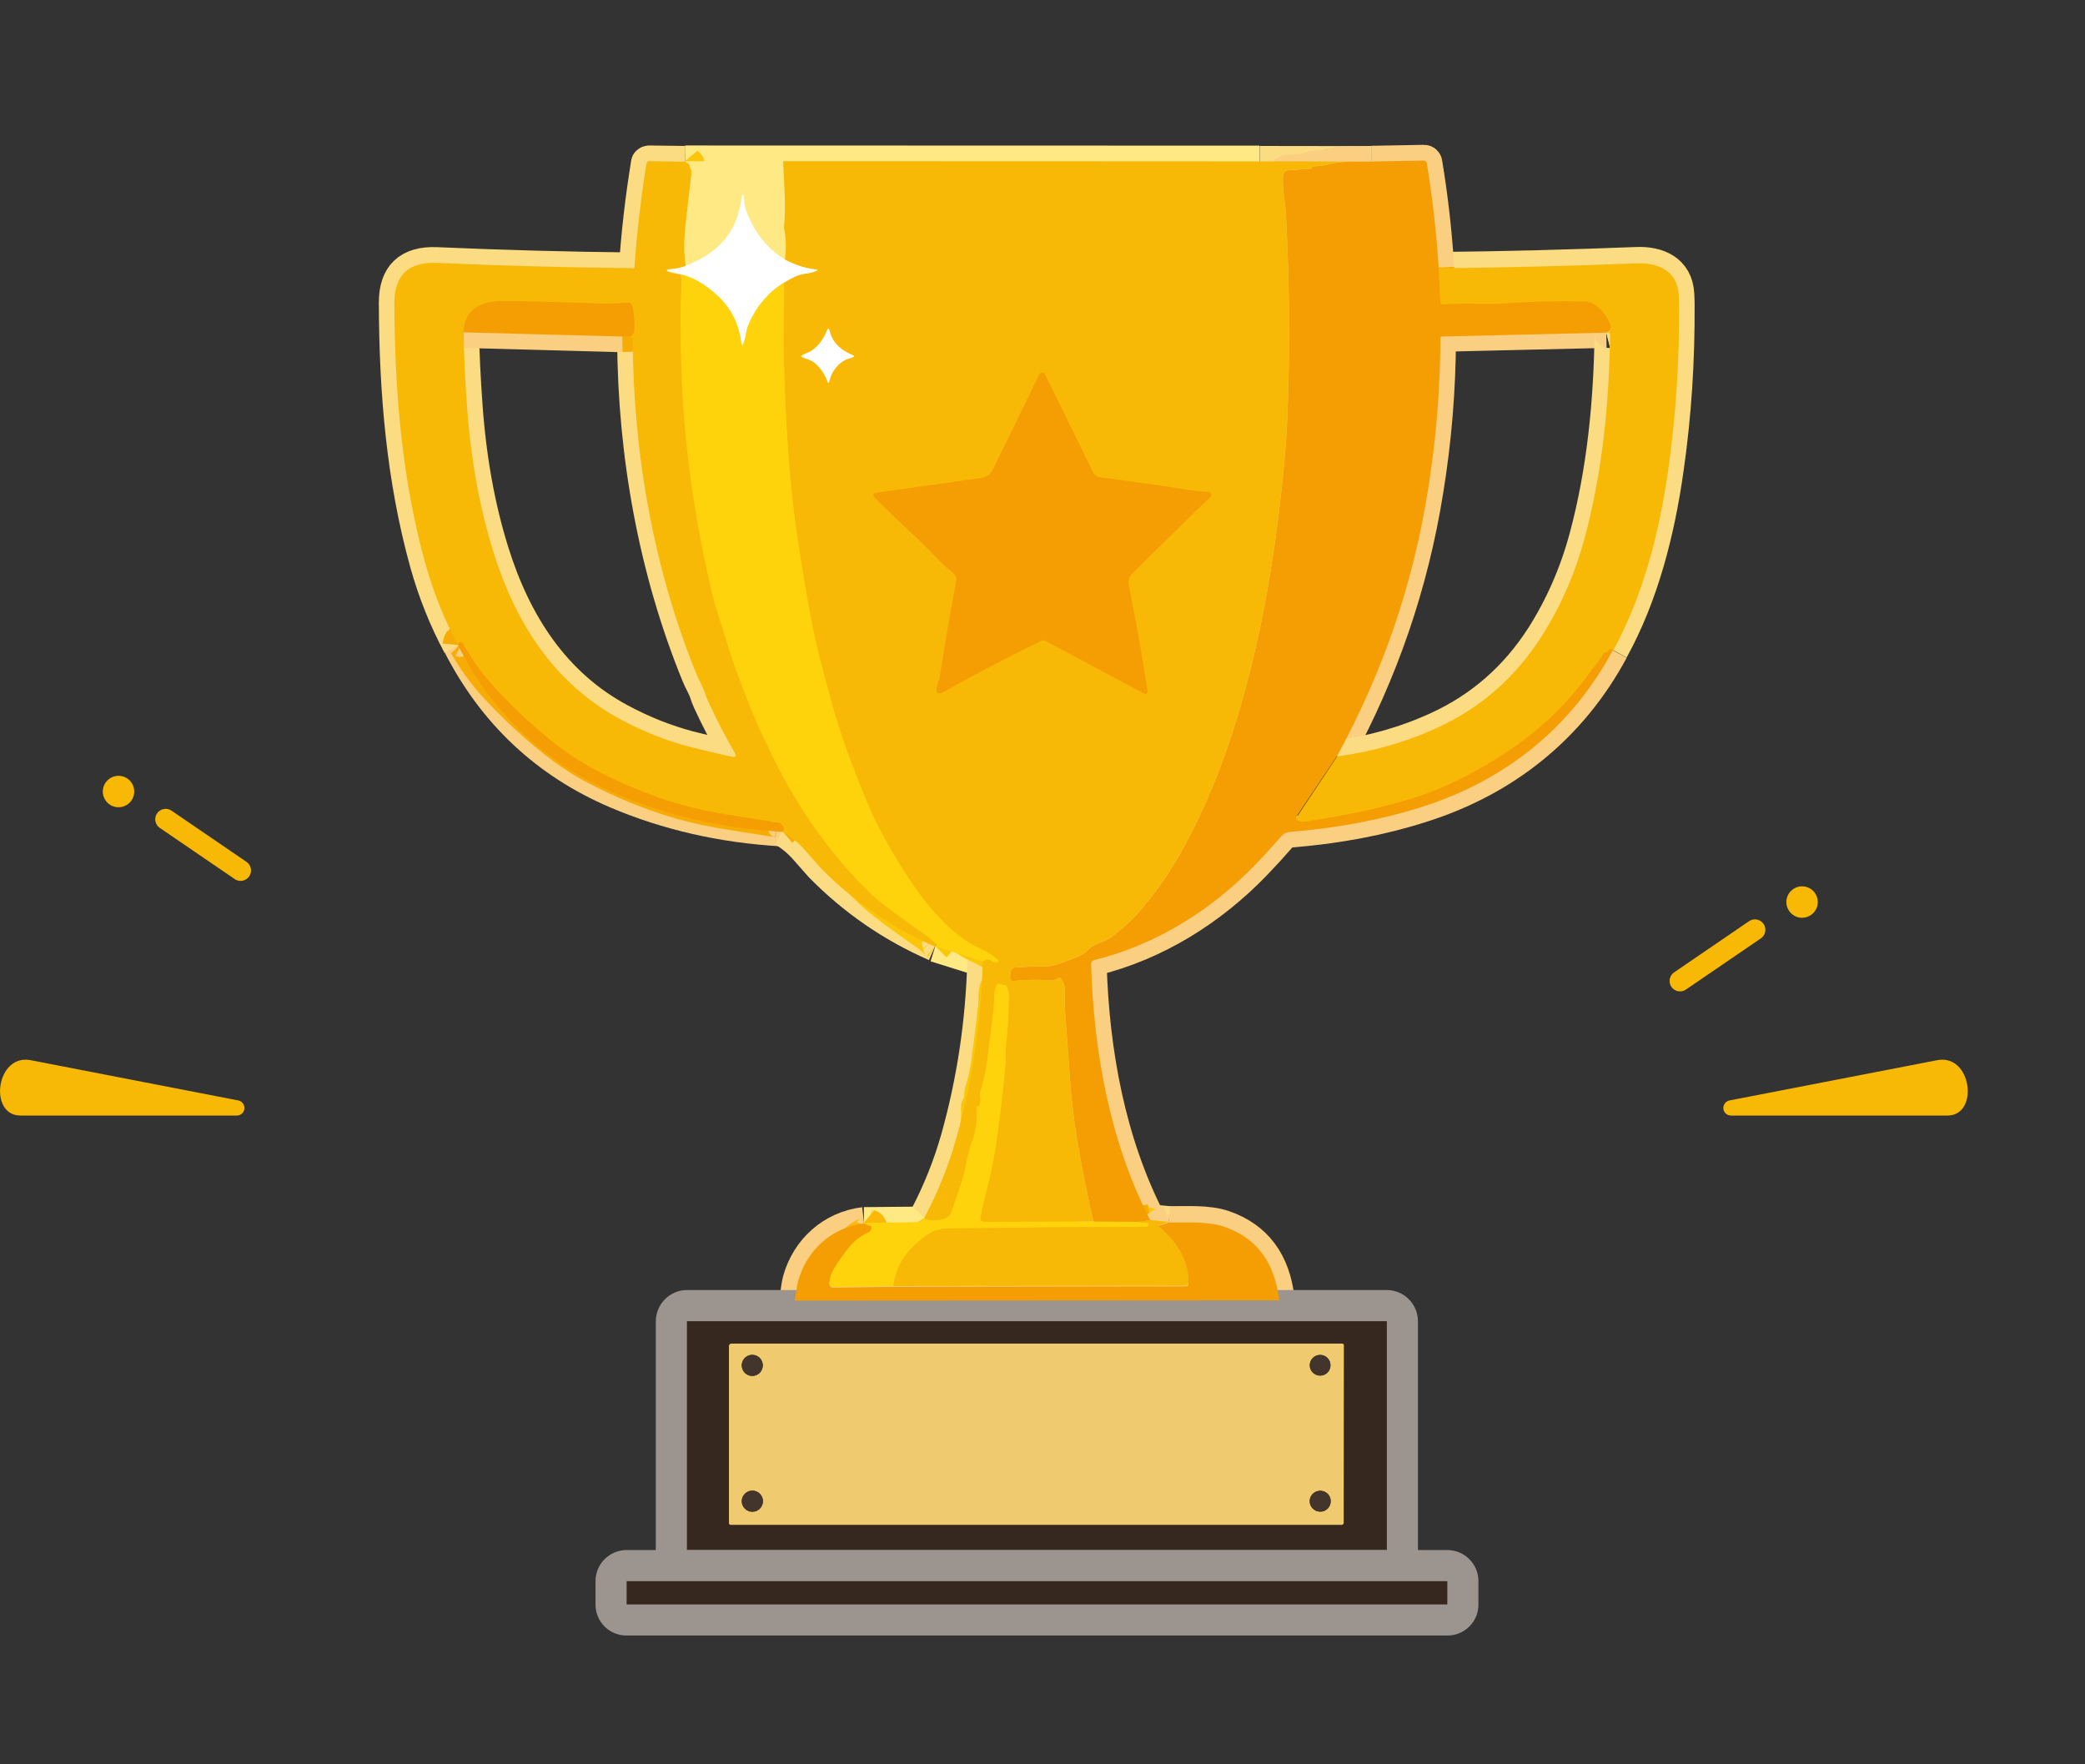 <?xml version="1.0" encoding="utf-8"?>
<svg xmlns="http://www.w3.org/2000/svg" fill="none" height="100%" overflow="visible" preserveAspectRatio="none" style="display: block;" viewBox="0 0 13 11" width="100%">
<rect x="0" y="0" width="13" height="11" fill="#333333" stroke="none"/>
<g id="Group 290965">
<g id="Group 290962">
<g id="Group">
<path d="M2.857 4.02C3.076 4.449 3.404 4.757 3.841 4.944C4.16 5.08 4.506 5.159 4.878 5.18" id="Vector" stroke="#FACF81" stroke-width="0.194"/>
<path d="M4.878 5.18C4.928 5.207 4.977 5.247 5.024 5.301C5.083 5.368 5.113 5.402 5.113 5.402C5.32 5.613 5.559 5.778 5.831 5.897" id="Vector_2" stroke="#FBDC83" stroke-width="0.194"/>
<path d="M5.831 5.901L6.128 5.994" id="Vector_3" stroke="#FFE985" stroke-width="0.194"/>
<path d="M6.128 5.992C6.118 6.371 6.063 6.737 5.964 7.092C5.916 7.263 5.85 7.428 5.767 7.586C5.765 7.589 5.764 7.592 5.764 7.595" id="Vector_4" stroke="#FBDC83" stroke-width="0.194"/>
<path d="M5.764 7.595L5.746 7.613C5.741 7.617 5.736 7.62 5.729 7.62L5.387 7.623" id="Vector_5" stroke="#FFE985" stroke-width="0.194"/>
<path d="M5.387 7.623C5.186 7.647 5.029 7.79 4.976 7.983C4.967 8.018 4.964 8.063 4.955 8.104" id="Vector_6" stroke="#FACF81" stroke-width="0.194"/>
<path d="M7.975 8.102C7.949 7.866 7.835 7.713 7.632 7.643C7.53 7.608 7.4 7.618 7.287 7.617" id="Vector_7" stroke="#FACF81" stroke-width="0.194"/>
<path d="M7.287 7.617L7.172 7.606" id="Vector_8" stroke="#FBDC83" stroke-width="0.194"/>
<path d="M7.172 7.609C6.921 7.121 6.819 6.559 6.803 6.011C6.803 6.005 6.805 6 6.808 5.996C6.812 5.991 6.816 5.988 6.822 5.987C7.211 5.891 7.555 5.674 7.829 5.39C7.883 5.334 7.937 5.275 7.99 5.214C8.007 5.195 8.027 5.189 8.05 5.187C8.342 5.163 8.613 5.112 8.863 5.032C9.383 4.868 9.796 4.54 10.057 4.055" id="Vector_9" stroke="#FACF81" stroke-width="0.194"/>
<path d="M10.057 4.053C10.243 3.715 10.345 3.322 10.401 2.923C10.449 2.59 10.471 2.248 10.469 1.899C10.469 1.879 10.468 1.857 10.467 1.836C10.46 1.682 10.335 1.631 10.203 1.637C9.793 1.653 9.382 1.664 8.97 1.668" id="Vector_10" stroke="#FBDC83" stroke-width="0.194"/>
<path d="M8.97 1.668C8.956 1.444 8.931 1.226 8.896 1.016C8.896 1.011 8.893 1.007 8.89 1.004C8.887 1.001 8.882 1 8.878 1L8.552 1.006" id="Vector_11" stroke="#FACF81" stroke-width="0.194"/>
<path d="M8.552 1.008L7.854 1.007" id="Vector_12" stroke="#FBDC83" stroke-width="0.194"/>
<path d="M7.853 1.005L4.272 1.004" id="Vector_13" stroke="#FFE985" stroke-width="0.194"/>
<path d="M4.272 1.007L4.048 1.004C4.044 1.004 4.04 1.005 4.037 1.008C4.033 1.01 4.031 1.014 4.031 1.018C3.996 1.232 3.971 1.448 3.956 1.665C3.956 1.666 3.956 1.667 3.955 1.668C3.955 1.669 3.954 1.67 3.953 1.671C3.947 1.677 3.944 1.677 3.946 1.672C3.946 1.672 3.946 1.672 3.946 1.672C3.946 1.672 3.946 1.671 3.946 1.671C3.946 1.671 3.946 1.671 3.946 1.671C3.946 1.671 3.945 1.671 3.945 1.671C3.546 1.667 3.138 1.656 2.724 1.638C2.546 1.63 2.458 1.714 2.459 1.89C2.461 2.444 2.506 2.986 2.652 3.512C2.702 3.691 2.77 3.862 2.857 4.024" id="Vector_14" stroke="#FBDC83" stroke-width="0.194"/>
<path d="M4.272 1.004C4.277 1.01 4.283 1.015 4.29 1.018C4.296 1.021 4.3 1.026 4.3 1.033C4.301 1.04 4.303 1.047 4.307 1.053C4.311 1.059 4.313 1.067 4.312 1.073C4.3 1.176 4.288 1.279 4.276 1.382C4.263 1.494 4.264 1.585 4.277 1.655" id="Vector_15" stroke="#FBC609" stroke-width="0.194"/>
<path d="M4.277 1.657C4.251 1.669 4.219 1.677 4.182 1.679C4.15 1.682 4.15 1.687 4.18 1.696C4.192 1.699 4.214 1.704 4.246 1.712" id="Vector_16" stroke="#FBDC83" stroke-width="0.194"/>
<path d="M4.246 1.71C4.25 1.743 4.25 1.776 4.248 1.81C4.246 1.845 4.245 1.88 4.244 1.914C4.242 2.176 4.25 2.416 4.268 2.632C4.296 2.974 4.353 3.329 4.44 3.696C4.464 3.8 4.501 3.895 4.531 3.998C4.553 4.071 4.578 4.145 4.607 4.221C4.656 4.35 4.701 4.47 4.762 4.598C4.806 4.692 4.845 4.769 4.878 4.832C5.032 5.118 5.217 5.364 5.432 5.572C5.481 5.619 5.599 5.708 5.786 5.838C5.797 5.846 5.806 5.854 5.814 5.862C5.822 5.871 5.831 5.878 5.84 5.884C5.845 5.888 5.845 5.891 5.839 5.894C5.836 5.895 5.834 5.897 5.832 5.899" id="Vector_17" stroke="#FBC609" stroke-width="0.194"/>
<path d="M4.878 5.181C4.884 5.176 4.887 5.17 4.887 5.165C4.886 5.155 4.882 5.145 4.876 5.138C4.869 5.13 4.86 5.126 4.85 5.124C4.726 5.105 4.606 5.086 4.492 5.067C4.376 5.047 4.266 5.02 4.159 4.985C3.987 4.929 3.825 4.858 3.672 4.774C3.596 4.732 3.524 4.682 3.457 4.629C3.335 4.534 3.214 4.421 3.092 4.291C3.012 4.205 2.944 4.111 2.888 4.009C2.887 4.007 2.885 4.005 2.883 4.003C2.881 4.002 2.879 4 2.876 4C2.874 3.999 2.871 3.999 2.869 3.999C2.866 3.999 2.863 4 2.861 4.001C2.86 4.002 2.858 4.009 2.857 4.021" id="Vector_18" stroke="#F6AC05" stroke-width="0.194"/>
<path d="M7.854 1.007C7.807 1.028 7.755 1.039 7.698 1.041C7.692 1.042 7.687 1.043 7.681 1.046C7.673 1.049 7.664 1.05 7.654 1.049C7.647 1.047 7.641 1.047 7.634 1.049C7.611 1.055 7.588 1.056 7.564 1.052C7.477 1.039 7.39 1.034 7.303 1.036C7.292 1.036 7.281 1.038 7.27 1.041C7.258 1.045 7.247 1.046 7.235 1.044C7.228 1.042 7.221 1.043 7.215 1.045C7.191 1.054 7.169 1.064 7.143 1.064C6.781 1.074 6.389 1.077 5.965 1.071C5.865 1.07 5.782 1.065 5.717 1.055C5.711 1.054 5.705 1.052 5.7 1.048C5.693 1.043 5.685 1.04 5.677 1.04C5.586 1.039 5.489 1.041 5.386 1.046C5.373 1.046 5.36 1.049 5.347 1.052C5.333 1.056 5.319 1.058 5.305 1.059C5.183 1.067 5.083 1.068 5.004 1.063C4.982 1.061 4.964 1.062 4.952 1.064C4.945 1.065 4.94 1.07 4.937 1.077L4.912 1.157C4.91 1.163 4.91 1.17 4.913 1.177C4.919 1.196 4.915 1.213 4.9 1.228C4.896 1.232 4.894 1.238 4.895 1.245C4.901 1.296 4.907 1.347 4.912 1.399C4.916 1.436 4.91 1.51 4.895 1.62" id="Vector_19" stroke="#FFE985" stroke-width="0.194"/>
<path d="M4.894 1.617C4.804 1.562 4.734 1.485 4.683 1.385C4.657 1.331 4.642 1.289 4.64 1.259C4.636 1.195 4.629 1.195 4.619 1.258C4.59 1.447 4.476 1.58 4.276 1.655" id="Vector_20" stroke="#FFE985" stroke-width="0.194"/>
<path d="M4.888 1.762C4.787 1.824 4.713 1.913 4.665 2.027C4.651 2.062 4.65 2.1 4.639 2.134C4.63 2.159 4.624 2.159 4.621 2.132C4.607 2.015 4.556 1.917 4.469 1.838C4.394 1.77 4.32 1.727 4.247 1.71" id="Vector_21" stroke="#FFE985" stroke-width="0.194"/>
<path d="M6.818 7.615L6.141 7.617C6.117 7.617 6.108 7.605 6.113 7.583C6.141 7.447 6.183 7.307 6.205 7.167C6.232 6.989 6.254 6.809 6.27 6.627C6.271 6.606 6.272 6.585 6.271 6.565C6.268 6.516 6.279 6.467 6.282 6.418C6.286 6.349 6.289 6.284 6.29 6.22C6.291 6.197 6.286 6.173 6.276 6.15C6.273 6.144 6.268 6.14 6.262 6.14C6.251 6.14 6.241 6.138 6.231 6.134C6.224 6.131 6.219 6.133 6.215 6.14C6.189 6.185 6.201 6.231 6.195 6.28C6.182 6.395 6.168 6.508 6.153 6.621C6.146 6.677 6.132 6.74 6.11 6.812C6.108 6.818 6.108 6.824 6.11 6.831C6.115 6.849 6.113 6.87 6.105 6.892C6.104 6.894 6.103 6.896 6.101 6.897C6.1 6.898 6.099 6.898 6.098 6.897C6.092 6.894 6.089 6.896 6.089 6.903C6.09 6.968 6.089 7.037 6.066 7.099C6.047 7.147 6.034 7.196 6.026 7.245C6.008 7.348 5.964 7.454 5.931 7.555C5.923 7.582 5.9 7.598 5.863 7.603C5.816 7.61 5.783 7.607 5.764 7.594" id="Vector_22" stroke="#FBC609" stroke-width="0.194"/>
<path d="M6.129 5.993C6.147 5.977 6.166 5.977 6.183 5.991C6.189 5.996 6.195 5.998 6.202 5.998H6.218C6.22 5.998 6.221 5.998 6.222 5.997C6.224 5.996 6.225 5.995 6.225 5.993C6.226 5.992 6.226 5.99 6.225 5.989C6.225 5.987 6.224 5.986 6.223 5.985C6.188 5.954 6.151 5.93 6.112 5.914C6.041 5.883 5.968 5.831 5.893 5.758C5.743 5.609 5.622 5.419 5.515 5.226C5.473 5.15 5.436 5.073 5.403 4.993C5.308 4.764 5.238 4.568 5.193 4.404C5.125 4.161 5.083 3.996 5.067 3.91C5.019 3.66 4.982 3.433 4.955 3.227C4.921 2.968 4.899 2.647 4.888 2.263C4.886 2.18 4.886 2.095 4.888 2.01C4.89 1.927 4.89 1.844 4.888 1.763" id="Vector_23" stroke="#FBC609" stroke-width="0.194"/>
<path d="M4.887 1.763C4.943 1.729 4.986 1.71 5.015 1.707C5.048 1.704 5.073 1.697 5.092 1.687C5.098 1.684 5.098 1.682 5.091 1.681C5.022 1.674 4.956 1.653 4.894 1.619" id="Vector_24" stroke="#FBDC83" stroke-width="0.194"/>
<path d="M7.095 7.616L7.155 7.624C7.162 7.625 7.164 7.629 7.161 7.635C7.158 7.642 7.152 7.646 7.144 7.646C6.974 7.653 6.802 7.647 6.632 7.649C6.388 7.652 6.152 7.654 5.922 7.657C5.881 7.657 5.829 7.666 5.795 7.688C5.749 7.718 5.709 7.752 5.673 7.791C5.617 7.851 5.583 7.927 5.568 8.016" id="Vector_25" stroke="#FBC609" stroke-width="0.194"/>
<path d="M5.568 8.018L5.198 8.023C5.194 8.024 5.19 8.023 5.186 8.021C5.183 8.019 5.179 8.017 5.177 8.014C5.174 8.011 5.172 8.007 5.171 8.003C5.169 7.999 5.169 7.995 5.17 7.991C5.174 7.962 5.183 7.935 5.196 7.911C5.224 7.865 5.256 7.818 5.293 7.772C5.324 7.733 5.365 7.702 5.414 7.679C5.422 7.675 5.427 7.67 5.43 7.662C5.431 7.659 5.432 7.655 5.433 7.652C5.434 7.644 5.431 7.64 5.423 7.639C5.41 7.637 5.398 7.632 5.387 7.623" id="Vector_26" stroke="#FAB907" stroke-width="0.194"/>
<path d="M8.97 1.668L8.981 1.878C8.981 1.88 8.982 1.882 8.983 1.884C8.983 1.886 8.985 1.888 8.986 1.889C8.988 1.891 8.99 1.892 8.992 1.893C8.994 1.893 8.996 1.894 8.998 1.893C9.07 1.888 9.141 1.887 9.212 1.889C9.274 1.892 9.339 1.89 9.405 1.885C9.56 1.874 9.719 1.871 9.884 1.876C9.956 1.878 10.018 1.96 10.043 2.022C10.053 2.045 10.038 2.067 10.015 2.073" id="Vector_27" stroke="#F6AC05" stroke-width="0.194"/>
<path d="M10.015 2.072L8.99 2.096C8.987 2.096 8.985 2.097 8.984 2.099C8.982 2.1 8.981 2.103 8.981 2.105C8.98 2.425 8.954 2.745 8.902 3.062C8.809 3.644 8.62 4.194 8.337 4.711" id="Vector_28" stroke="#FACF81" stroke-width="0.194"/>
<g id="Vector_29">
</g>
<path d="M7.171 7.606L7.094 7.617" id="Vector_30" stroke="#F6AC05" stroke-width="0.194"/>
<path d="M7.095 7.619L6.818 7.616" id="Vector_31" stroke="#FAB907" stroke-width="0.194"/>
<path d="M6.818 7.616C6.777 7.441 6.742 7.263 6.712 7.082C6.693 6.962 6.679 6.839 6.67 6.713C6.661 6.578 6.651 6.449 6.642 6.326C6.639 6.279 6.638 6.231 6.64 6.182C6.641 6.153 6.633 6.126 6.616 6.102C6.614 6.099 6.611 6.097 6.608 6.097C6.604 6.096 6.601 6.097 6.598 6.099C6.582 6.109 6.565 6.114 6.545 6.112C6.471 6.107 6.397 6.108 6.325 6.115C6.305 6.117 6.296 6.108 6.298 6.089L6.301 6.059C6.303 6.042 6.313 6.033 6.33 6.032C6.387 6.028 6.444 6.026 6.501 6.026C6.58 6.027 6.643 5.992 6.713 5.966C6.741 5.956 6.767 5.94 6.789 5.918C6.83 5.877 6.882 5.876 6.929 5.841C6.995 5.793 7.049 5.744 7.092 5.696C7.2 5.575 7.298 5.434 7.386 5.272C7.507 5.049 7.61 4.803 7.695 4.534C7.853 4.033 7.941 3.522 7.996 2.999C8.011 2.851 8.022 2.715 8.027 2.593C8.043 2.179 8.04 1.762 8.018 1.341C8.013 1.257 7.993 1.172 8 1.09C8.001 1.083 8.004 1.076 8.01 1.071C8.015 1.065 8.022 1.062 8.03 1.062L8.175 1.051C8.179 1.05 8.18 1.048 8.179 1.045C8.179 1.042 8.179 1.04 8.181 1.039C8.184 1.037 8.187 1.036 8.19 1.036C8.227 1.035 8.264 1.03 8.299 1.021C8.331 1.013 8.365 1.009 8.403 1.009C8.452 1.009 8.502 1.008 8.552 1.007" id="Vector_32" stroke="#FACF81" stroke-width="0.194"/>
<path d="M7.975 8.102L4.955 8.103" id="Vector_33" stroke="#FACF81" stroke-width="0.194"/>
<path d="M7.287 7.616L7.229 7.636C7.228 7.636 7.227 7.637 7.227 7.637C7.227 7.638 7.226 7.639 7.226 7.639C7.226 7.64 7.226 7.641 7.226 7.641C7.226 7.642 7.227 7.643 7.227 7.643C7.353 7.748 7.414 7.866 7.41 7.999C7.41 8.003 7.408 8.007 7.405 8.01C7.402 8.013 7.398 8.014 7.394 8.014L5.568 8.017" id="Vector_34" stroke="#FACF81" stroke-width="0.194"/>
<path d="M8.337 4.713C8.56 4.683 8.77 4.623 8.966 4.532C9.233 4.409 9.447 4.221 9.609 3.97C9.729 3.782 9.82 3.575 9.881 3.349C9.992 2.936 10.033 2.506 10.039 2.085C10.039 2.073 10.031 2.07 10.015 2.074" id="Vector_35" stroke="#FBDC83" stroke-width="0.194"/>
<path d="M7.306 8.376L4.558 8.376C4.555 8.376 4.551 8.377 4.548 8.38C4.545 8.383 4.544 8.386 4.544 8.39L4.544 9.494C4.544 9.497 4.545 9.5 4.547 9.502C4.549 9.504 4.552 9.505 4.555 9.505H6.24" id="Vector_36" stroke="#99804D" stroke-width="0.194"/>
<g id="Vector_37">
</g>
<path d="M6.241 9.506H8.365C8.368 9.506 8.371 9.504 8.374 9.502C8.376 9.5 8.378 9.496 8.378 9.493L8.378 8.385C8.378 8.382 8.377 8.38 8.376 8.378C8.374 8.377 8.372 8.376 8.37 8.376L7.306 8.376" id="Vector_38" stroke="#937947" stroke-width="0.194"/>
<path d="M2.89 2.072C2.892 2.2 2.899 2.354 2.912 2.533C2.936 2.865 2.991 3.168 3.077 3.442C3.216 3.887 3.459 4.264 3.868 4.483C4.011 4.56 4.154 4.616 4.297 4.654C4.387 4.677 4.479 4.699 4.573 4.719C4.575 4.719 4.577 4.719 4.58 4.718C4.582 4.717 4.584 4.716 4.585 4.714C4.586 4.712 4.587 4.71 4.587 4.707C4.587 4.705 4.587 4.702 4.586 4.7C4.523 4.593 4.466 4.482 4.414 4.369C4.407 4.354 4.402 4.339 4.397 4.324C4.385 4.285 4.362 4.251 4.347 4.213C4.077 3.555 3.948 2.828 3.945 2.117C3.945 2.113 3.943 2.108 3.94 2.105C3.937 2.102 3.933 2.1 3.929 2.1L3.881 2.099" id="Vector_39" stroke="#FBDC83" stroke-width="0.194"/>
<path d="M3.881 2.097L3.922 2.097C3.929 2.097 3.935 2.094 3.94 2.089C3.963 2.064 3.954 2.033 3.954 2.002C3.954 1.971 3.95 1.939 3.944 1.909C3.943 1.902 3.939 1.896 3.933 1.892C3.927 1.888 3.921 1.886 3.914 1.886C3.838 1.891 3.765 1.892 3.693 1.89C3.534 1.883 3.35 1.878 3.141 1.875C3.081 1.875 3.032 1.883 2.993 1.901C2.925 1.933 2.891 1.99 2.89 2.071" id="Vector_40" stroke="#F6AC05" stroke-width="0.194"/>
<path d="M3.881 2.099L2.89 2.072" id="Vector_41" stroke="#FACF81" stroke-width="0.194"/>
<path d="M5.16 2.378C5.164 2.389 5.167 2.388 5.17 2.378C5.184 2.318 5.217 2.273 5.268 2.244C5.284 2.235 5.3 2.234 5.316 2.227C5.328 2.222 5.328 2.217 5.316 2.212C5.237 2.181 5.189 2.131 5.172 2.061C5.168 2.044 5.163 2.043 5.156 2.06C5.135 2.116 5.094 2.173 5.039 2.196C5.027 2.201 5.015 2.207 5.004 2.212C4.994 2.217 4.994 2.222 5.004 2.227C5.028 2.238 5.053 2.241 5.075 2.258C5.113 2.287 5.141 2.327 5.16 2.378Z" id="Vector_42" stroke="#FBDC83" stroke-width="0.194"/>
<path d="M7.414 3.054C7.218 3.023 7.034 2.997 6.861 2.976C6.851 2.974 6.842 2.971 6.834 2.965C6.825 2.959 6.819 2.951 6.815 2.942L6.516 2.333C6.515 2.33 6.512 2.327 6.509 2.325C6.506 2.323 6.502 2.322 6.498 2.322C6.494 2.322 6.491 2.323 6.487 2.325C6.484 2.327 6.482 2.33 6.48 2.333L6.191 2.926C6.176 2.957 6.152 2.974 6.119 2.979L5.46 3.072C5.457 3.072 5.454 3.073 5.452 3.075C5.45 3.077 5.448 3.079 5.447 3.082C5.446 3.085 5.446 3.088 5.447 3.091C5.447 3.094 5.449 3.096 5.451 3.098C5.542 3.189 5.635 3.278 5.729 3.365C5.8 3.431 5.861 3.507 5.939 3.568C5.948 3.574 5.955 3.583 5.959 3.594C5.963 3.604 5.964 3.615 5.962 3.626C5.925 3.819 5.891 4.015 5.861 4.212C5.858 4.234 5.848 4.253 5.843 4.274C5.83 4.322 5.846 4.334 5.889 4.31C6.075 4.204 6.277 4.099 6.493 3.993C6.497 3.991 6.501 3.991 6.506 3.991C6.51 3.991 6.514 3.992 6.518 3.994L7.133 4.322C7.136 4.324 7.138 4.324 7.141 4.324C7.144 4.324 7.146 4.323 7.149 4.321C7.151 4.32 7.153 4.318 7.154 4.315C7.155 4.313 7.155 4.31 7.155 4.307C7.12 4.084 7.081 3.862 7.037 3.642C7.035 3.631 7.036 3.619 7.039 3.607C7.042 3.596 7.049 3.586 7.057 3.578C7.231 3.404 7.394 3.244 7.544 3.099C7.548 3.095 7.551 3.09 7.552 3.085C7.552 3.082 7.552 3.08 7.552 3.078C7.551 3.076 7.55 3.074 7.549 3.072C7.548 3.071 7.546 3.069 7.544 3.068C7.542 3.067 7.54 3.067 7.538 3.067C7.497 3.065 7.455 3.06 7.414 3.054Z" id="Vector_43" stroke="#F6AC05" stroke-width="0.194"/>
<path d="M4.756 8.508C4.756 8.491 4.749 8.474 4.737 8.462C4.724 8.449 4.708 8.443 4.69 8.443C4.673 8.443 4.656 8.449 4.644 8.462C4.631 8.474 4.625 8.491 4.625 8.508C4.625 8.526 4.631 8.542 4.644 8.555C4.656 8.567 4.673 8.574 4.69 8.574C4.708 8.574 4.724 8.567 4.737 8.555C4.749 8.542 4.756 8.526 4.756 8.508Z" id="Vector_44" stroke="#99804D" stroke-width="0.194"/>
<path d="M8.295 8.511C8.295 8.493 8.289 8.477 8.276 8.465C8.264 8.453 8.248 8.446 8.231 8.446C8.214 8.446 8.197 8.453 8.185 8.465C8.173 8.477 8.166 8.493 8.166 8.511C8.166 8.528 8.173 8.544 8.185 8.556C8.197 8.568 8.214 8.575 8.231 8.575C8.248 8.575 8.264 8.568 8.276 8.556C8.289 8.544 8.295 8.528 8.295 8.511Z" id="Vector_45" stroke="#99804D" stroke-width="0.194"/>
<path d="M4.757 9.355C4.757 9.338 4.75 9.321 4.737 9.309C4.725 9.297 4.708 9.29 4.691 9.29C4.674 9.29 4.657 9.297 4.645 9.309C4.632 9.321 4.625 9.338 4.625 9.355C4.625 9.373 4.632 9.39 4.645 9.402C4.657 9.414 4.674 9.421 4.691 9.421C4.708 9.421 4.725 9.414 4.737 9.402C4.75 9.39 4.757 9.373 4.757 9.355Z" id="Vector_46" stroke="#99804D" stroke-width="0.194"/>
<path d="M8.297 9.359C8.297 9.341 8.29 9.325 8.278 9.312C8.266 9.3 8.249 9.293 8.232 9.293C8.214 9.293 8.198 9.3 8.186 9.312C8.173 9.325 8.166 9.341 8.166 9.359C8.166 9.367 8.168 9.376 8.171 9.384C8.175 9.391 8.18 9.399 8.186 9.405C8.192 9.411 8.199 9.416 8.207 9.419C8.215 9.422 8.223 9.424 8.232 9.424C8.24 9.424 8.249 9.422 8.257 9.419C8.265 9.416 8.272 9.411 8.278 9.405C8.284 9.399 8.289 9.391 8.292 9.384C8.295 9.376 8.297 9.367 8.297 9.359Z" id="Vector_47" stroke="#99804D" stroke-width="0.194"/>
</g>
<path d="M4.272 1.008C4.277 1.015 4.283 1.019 4.29 1.023C4.296 1.026 4.299 1.03 4.3 1.037C4.301 1.045 4.303 1.052 4.307 1.058C4.311 1.064 4.312 1.071 4.311 1.078C4.3 1.181 4.288 1.284 4.276 1.387C4.263 1.498 4.263 1.589 4.277 1.66C4.251 1.672 4.219 1.679 4.182 1.682C4.15 1.684 4.15 1.69 4.18 1.699C4.192 1.702 4.214 1.707 4.246 1.714C4.25 1.747 4.25 1.78 4.248 1.814C4.246 1.849 4.244 1.883 4.244 1.918C4.242 2.18 4.25 2.42 4.268 2.636C4.296 2.978 4.353 3.332 4.44 3.7C4.464 3.803 4.501 3.899 4.531 4.002C4.552 4.075 4.577 4.149 4.606 4.225C4.655 4.354 4.701 4.474 4.762 4.602C4.806 4.695 4.845 4.773 4.878 4.835C5.032 5.121 5.217 5.368 5.432 5.576C5.481 5.623 5.599 5.712 5.786 5.842C5.796 5.85 5.806 5.858 5.814 5.866C5.822 5.874 5.83 5.882 5.84 5.888C5.845 5.892 5.845 5.895 5.838 5.898C5.836 5.899 5.833 5.9 5.832 5.903C5.56 5.784 5.32 5.619 5.113 5.408C5.113 5.408 5.083 5.374 5.024 5.306C4.977 5.253 4.929 5.213 4.878 5.186C4.884 5.18 4.887 5.175 4.886 5.169C4.886 5.159 4.882 5.15 4.875 5.142C4.869 5.135 4.859 5.13 4.849 5.128C4.725 5.109 4.606 5.09 4.491 5.071C4.376 5.052 4.266 5.025 4.159 4.99C3.987 4.933 3.825 4.863 3.672 4.778C3.596 4.736 3.524 4.686 3.457 4.633C3.335 4.538 3.214 4.425 3.092 4.295C3.012 4.209 2.944 4.115 2.888 4.014C2.887 4.011 2.885 4.009 2.883 4.008C2.881 4.006 2.879 4.005 2.876 4.004C2.874 4.003 2.871 4.003 2.868 4.003C2.866 4.004 2.863 4.004 2.861 4.006C2.86 4.006 2.858 4.013 2.857 4.025C2.77 3.863 2.702 3.692 2.652 3.514C2.506 2.987 2.461 2.445 2.459 1.891C2.458 1.716 2.546 1.632 2.724 1.639C3.139 1.657 3.546 1.668 3.945 1.672C3.946 1.672 3.946 1.672 3.946 1.672C3.946 1.672 3.946 1.672 3.946 1.672C3.946 1.673 3.947 1.673 3.947 1.673C3.947 1.673 3.947 1.673 3.946 1.673C3.945 1.678 3.947 1.678 3.953 1.672C3.954 1.671 3.955 1.67 3.955 1.669C3.956 1.668 3.956 1.667 3.956 1.666C3.971 1.449 3.996 1.233 4.031 1.019C4.031 1.015 4.034 1.011 4.037 1.009C4.04 1.006 4.044 1.005 4.048 1.005L4.272 1.008ZM2.891 2.073C2.892 2.202 2.899 2.355 2.912 2.534C2.936 2.866 2.991 3.169 3.077 3.443C3.216 3.888 3.459 4.265 3.869 4.485C4.011 4.561 4.154 4.618 4.297 4.655C4.387 4.678 4.479 4.7 4.573 4.72C4.575 4.72 4.577 4.72 4.58 4.719C4.582 4.718 4.584 4.717 4.585 4.715C4.586 4.713 4.587 4.711 4.587 4.708C4.587 4.706 4.587 4.704 4.586 4.702C4.523 4.594 4.466 4.483 4.414 4.37C4.407 4.356 4.402 4.341 4.397 4.325C4.385 4.286 4.363 4.252 4.347 4.214C4.077 3.556 3.948 2.829 3.945 2.118C3.945 2.114 3.943 2.11 3.94 2.107C3.937 2.103 3.933 2.102 3.929 2.102L3.881 2.1L3.922 2.099C3.929 2.099 3.935 2.096 3.94 2.091C3.963 2.067 3.954 2.036 3.954 2.005C3.954 1.973 3.951 1.942 3.944 1.912C3.943 1.905 3.939 1.899 3.933 1.895C3.928 1.89 3.921 1.888 3.914 1.889C3.838 1.894 3.765 1.895 3.694 1.892C3.534 1.885 3.35 1.881 3.141 1.878C3.081 1.877 3.032 1.886 2.994 1.904C2.925 1.936 2.891 1.992 2.891 2.073Z" fill="#F7B906" id="Vector_48"/>
<path d="M7.854 1.006C7.807 1.027 7.755 1.038 7.698 1.04C7.692 1.04 7.687 1.042 7.681 1.044C7.673 1.048 7.664 1.049 7.654 1.047C7.647 1.046 7.641 1.046 7.634 1.048C7.611 1.054 7.588 1.055 7.564 1.051C7.477 1.038 7.39 1.032 7.303 1.034C7.292 1.035 7.281 1.037 7.27 1.04C7.258 1.044 7.247 1.045 7.235 1.042C7.228 1.041 7.221 1.042 7.215 1.044C7.191 1.053 7.169 1.063 7.143 1.063C6.782 1.073 6.389 1.075 5.965 1.07C5.865 1.069 5.782 1.064 5.717 1.054C5.711 1.053 5.705 1.05 5.7 1.047C5.693 1.042 5.685 1.039 5.677 1.039C5.586 1.038 5.49 1.04 5.386 1.045C5.373 1.045 5.36 1.047 5.347 1.051C5.333 1.055 5.319 1.057 5.305 1.058C5.183 1.065 5.083 1.067 5.004 1.062C4.982 1.06 4.964 1.06 4.952 1.063C4.945 1.064 4.94 1.069 4.937 1.076L4.912 1.156C4.91 1.162 4.91 1.169 4.913 1.175C4.919 1.195 4.915 1.212 4.901 1.226C4.896 1.231 4.894 1.237 4.895 1.243C4.901 1.295 4.907 1.346 4.912 1.398C4.916 1.435 4.91 1.509 4.895 1.619C4.805 1.564 4.735 1.487 4.684 1.386C4.657 1.333 4.643 1.291 4.641 1.261C4.637 1.197 4.63 1.197 4.62 1.26C4.591 1.449 4.476 1.581 4.277 1.657C4.264 1.586 4.263 1.495 4.276 1.384C4.288 1.281 4.3 1.178 4.312 1.075C4.313 1.068 4.311 1.061 4.307 1.055C4.303 1.048 4.301 1.041 4.3 1.034C4.3 1.027 4.296 1.022 4.29 1.019C4.283 1.016 4.277 1.011 4.272 1.005L7.854 1.006Z" fill="#FFE985" id="Vector_49"/>
<path d="M8.97 1.669L8.981 1.879C8.981 1.881 8.982 1.883 8.982 1.885C8.983 1.887 8.985 1.889 8.986 1.89C8.988 1.892 8.99 1.893 8.992 1.894C8.994 1.894 8.996 1.895 8.998 1.894C9.07 1.889 9.141 1.888 9.212 1.89C9.274 1.892 9.339 1.891 9.405 1.886C9.559 1.875 9.719 1.872 9.884 1.877C9.956 1.879 10.018 1.961 10.043 2.023C10.053 2.046 10.038 2.068 10.015 2.074L8.99 2.098C8.987 2.098 8.985 2.099 8.984 2.1C8.982 2.102 8.981 2.104 8.981 2.106C8.98 2.427 8.954 2.746 8.902 3.064C8.809 3.646 8.62 4.195 8.337 4.713L8.089 5.083C8.079 5.099 8.083 5.109 8.1 5.116C8.111 5.12 8.124 5.121 8.138 5.118C8.364 5.086 8.568 5.043 8.753 4.99C8.879 4.953 9.002 4.905 9.121 4.844C9.263 4.772 9.391 4.693 9.506 4.606C9.665 4.485 9.801 4.345 9.914 4.186C9.94 4.148 9.994 4.075 9.994 4.075C9.998 4.067 10.002 4.065 10.011 4.064L10.03 4.051C10.03 4.051 10.037 4.042 10.043 4.042C10.051 4.043 10.055 4.047 10.056 4.054C9.796 4.539 9.383 4.867 8.863 5.032C8.613 5.111 8.342 5.162 8.05 5.186C8.027 5.188 8.006 5.194 7.99 5.213C7.937 5.274 7.883 5.333 7.829 5.389C7.555 5.673 7.211 5.89 6.822 5.986C6.816 5.988 6.812 5.991 6.808 5.995C6.805 5.999 6.803 6.005 6.803 6.01C6.819 6.558 6.921 7.121 7.172 7.608L7.095 7.619L6.818 7.617C6.777 7.442 6.742 7.264 6.712 7.083C6.693 6.963 6.679 6.84 6.67 6.714C6.661 6.578 6.651 6.449 6.642 6.326C6.639 6.279 6.638 6.231 6.64 6.183C6.641 6.153 6.633 6.126 6.616 6.102C6.614 6.099 6.611 6.098 6.608 6.097C6.604 6.096 6.601 6.097 6.598 6.099C6.582 6.11 6.565 6.114 6.545 6.113C6.471 6.107 6.397 6.108 6.325 6.116C6.305 6.118 6.296 6.109 6.298 6.089L6.301 6.06C6.303 6.043 6.313 6.034 6.33 6.032C6.387 6.028 6.444 6.026 6.501 6.026C6.58 6.027 6.643 5.992 6.713 5.967C6.741 5.957 6.767 5.941 6.789 5.918C6.83 5.878 6.882 5.877 6.929 5.842C6.995 5.793 7.049 5.745 7.092 5.697C7.2 5.576 7.298 5.434 7.386 5.273C7.507 5.049 7.61 4.803 7.695 4.534C7.853 4.034 7.941 3.523 7.996 2.999C8.011 2.851 8.022 2.716 8.027 2.593C8.043 2.179 8.04 1.762 8.018 1.342C8.013 1.257 7.993 1.172 8 1.091C8.001 1.083 8.004 1.076 8.01 1.071C8.015 1.066 8.022 1.063 8.03 1.062L8.175 1.051C8.179 1.051 8.18 1.049 8.179 1.045C8.179 1.043 8.179 1.041 8.181 1.04C8.184 1.038 8.187 1.037 8.19 1.037C8.227 1.036 8.264 1.031 8.299 1.021C8.331 1.013 8.365 1.009 8.403 1.009C8.452 1.009 8.502 1.009 8.552 1.007L8.878 1.001C8.882 1.001 8.886 1.003 8.89 1.006C8.893 1.008 8.895 1.012 8.896 1.017C8.931 1.227 8.956 1.445 8.97 1.669Z" fill="#F59E03" id="Vector_50"/>
<g id="Union">
<mask fill="black" height="4" id="path-49-outside-1_0_172080" maskUnits="userSpaceOnUse" width="7" x="2.81" y="7.14">
<rect fill="white" height="4" width="7" x="2.81" y="7.14"/>
<path d="M9.025 9.761C9.078 9.762 9.121 9.805 9.121 9.858V10.004C9.121 10.057 9.078 10.1 9.025 10.1H3.906C3.853 10.1 3.81 10.057 3.81 10.004V9.858C3.81 9.805 3.853 9.762 3.906 9.761H9.025ZM8.647 8.14C8.7 8.14 8.744 8.184 8.744 8.238V9.76H4.186V8.238C4.186 8.184 4.23 8.14 4.283 8.14H8.647Z"/>
</mask>
<path d="M9.025 9.761C9.078 9.762 9.121 9.805 9.121 9.858V10.004C9.121 10.057 9.078 10.1 9.025 10.1H3.906C3.853 10.1 3.81 10.057 3.81 10.004V9.858C3.81 9.805 3.853 9.762 3.906 9.761H9.025ZM8.647 8.14C8.7 8.14 8.744 8.184 8.744 8.238V9.76H4.186V8.238C4.186 8.184 4.23 8.14 4.283 8.14H8.647Z" fill="#36281F"/>
<path d="M9.025 9.761L9.025 9.664H9.025V9.761ZM9.121 9.858H9.218L9.218 9.858L9.121 9.858ZM9.121 10.004L9.218 10.004V10.004H9.121ZM9.025 10.1V10.197L9.025 10.197L9.025 10.1ZM3.906 10.1L3.906 10.197H3.906V10.1ZM3.81 10.004H3.713L3.713 10.004L3.81 10.004ZM3.81 9.858L3.713 9.858V9.858H3.81ZM3.906 9.761L3.906 9.664L3.906 9.664L3.906 9.761ZM8.744 9.76V9.857H8.841V9.76H8.744ZM4.186 9.76H4.089V9.857H4.186V9.76ZM9.025 9.761L9.024 9.858L9.024 9.858L9.121 9.858L9.218 9.858C9.218 9.751 9.132 9.665 9.025 9.664L9.025 9.761ZM9.121 9.858H9.024V10.004H9.121H9.218V9.858H9.121ZM9.121 10.004L9.024 10.003L9.024 10.003L9.025 10.1L9.025 10.197C9.132 10.197 9.218 10.111 9.218 10.004L9.121 10.004ZM9.025 10.1V10.003H3.906V10.1V10.197H9.025V10.1ZM3.906 10.1L3.907 10.003L3.907 10.003L3.81 10.004L3.713 10.004C3.713 10.111 3.799 10.197 3.906 10.197L3.906 10.1ZM3.81 10.004H3.907V9.858H3.81H3.713V10.004H3.81ZM3.81 9.858L3.907 9.858L3.907 9.858L3.906 9.761L3.906 9.664C3.799 9.665 3.713 9.751 3.713 9.858L3.81 9.858ZM3.906 9.761V9.858H9.025V9.761V9.664H3.906V9.761ZM8.647 8.14V8.237L8.647 8.238H8.744H8.841C8.841 8.131 8.754 8.043 8.647 8.043V8.14ZM8.744 8.238H8.647V9.76H8.744H8.841V8.238H8.744ZM8.744 9.76V9.663H4.186V9.76V9.857H8.744V9.76ZM4.186 9.76H4.283V8.238H4.186H4.089V9.76H4.186ZM4.186 8.238H4.283L4.283 8.237V8.14V8.043C4.176 8.043 4.089 8.131 4.089 8.238H4.186ZM4.283 8.14V8.237H8.647V8.14V8.043H4.283V8.14Z" fill="#9B948F" mask="url(#path-49-outside-1_0_172080)"/>
</g>
<path d="M8.552 1.007C8.502 1.008 8.452 1.009 8.403 1.008C8.365 1.008 8.331 1.013 8.299 1.021C8.264 1.03 8.227 1.035 8.19 1.036C8.187 1.036 8.184 1.037 8.181 1.039C8.179 1.04 8.179 1.042 8.179 1.045C8.18 1.048 8.179 1.05 8.175 1.05L8.03 1.062C8.022 1.062 8.015 1.065 8.01 1.071C8.004 1.076 8.001 1.083 8 1.09C7.993 1.172 8.013 1.256 8.018 1.341C8.04 1.761 8.043 2.179 8.027 2.592C8.022 2.715 8.011 2.85 7.996 2.999C7.941 3.522 7.853 4.033 7.695 4.534C7.61 4.803 7.507 5.049 7.386 5.272C7.298 5.434 7.2 5.575 7.092 5.696C7.049 5.744 6.995 5.793 6.929 5.841C6.882 5.876 6.83 5.877 6.789 5.918C6.767 5.94 6.741 5.956 6.713 5.966C6.643 5.991 6.58 6.026 6.501 6.026C6.444 6.025 6.387 6.027 6.33 6.032C6.313 6.033 6.303 6.042 6.301 6.059L6.298 6.088C6.296 6.108 6.305 6.117 6.325 6.115C6.397 6.108 6.471 6.107 6.545 6.112C6.565 6.114 6.582 6.109 6.598 6.098C6.601 6.097 6.604 6.096 6.608 6.096C6.611 6.097 6.614 6.099 6.616 6.101C6.633 6.126 6.641 6.153 6.64 6.182C6.638 6.231 6.639 6.279 6.642 6.326C6.651 6.449 6.661 6.578 6.67 6.713C6.679 6.839 6.693 6.962 6.712 7.082C6.742 7.263 6.777 7.441 6.818 7.616L6.141 7.618C6.118 7.618 6.109 7.607 6.113 7.584C6.141 7.448 6.184 7.309 6.205 7.169C6.232 6.99 6.254 6.81 6.27 6.628C6.272 6.607 6.272 6.587 6.271 6.567C6.268 6.518 6.279 6.468 6.282 6.419C6.286 6.351 6.289 6.285 6.291 6.222C6.291 6.198 6.286 6.175 6.276 6.151C6.274 6.145 6.269 6.142 6.262 6.142C6.252 6.141 6.242 6.139 6.232 6.135C6.225 6.133 6.219 6.135 6.216 6.141C6.19 6.186 6.202 6.233 6.196 6.281C6.183 6.396 6.169 6.51 6.154 6.622C6.146 6.678 6.132 6.742 6.111 6.813C6.109 6.819 6.109 6.826 6.11 6.832C6.115 6.851 6.114 6.871 6.105 6.893C6.105 6.895 6.103 6.897 6.101 6.898C6.1 6.899 6.099 6.899 6.098 6.899C6.092 6.896 6.089 6.897 6.09 6.904C6.091 6.969 6.09 7.038 6.066 7.101C6.048 7.149 6.034 7.197 6.026 7.246C6.008 7.35 5.965 7.455 5.932 7.556C5.923 7.583 5.9 7.6 5.863 7.605C5.816 7.612 5.783 7.609 5.764 7.596C5.765 7.592 5.766 7.589 5.767 7.586C5.85 7.428 5.916 7.264 5.964 7.092C6.064 6.738 6.118 6.372 6.128 5.993C6.147 5.977 6.165 5.977 6.183 5.991C6.188 5.996 6.195 5.998 6.202 5.998H6.217C6.219 5.998 6.22 5.998 6.222 5.997C6.223 5.996 6.224 5.994 6.225 5.993C6.225 5.992 6.225 5.99 6.225 5.988C6.225 5.987 6.224 5.986 6.223 5.984C6.188 5.954 6.151 5.93 6.112 5.914C6.04 5.883 5.968 5.831 5.893 5.758C5.742 5.609 5.622 5.418 5.515 5.226C5.473 5.15 5.435 5.073 5.403 4.993C5.308 4.764 5.238 4.568 5.192 4.404C5.125 4.161 5.083 3.996 5.066 3.909C5.019 3.66 4.982 3.433 4.955 3.227C4.921 2.968 4.899 2.647 4.888 2.263C4.885 2.18 4.885 2.095 4.887 2.01C4.889 1.927 4.889 1.844 4.888 1.763C4.943 1.729 4.986 1.71 5.016 1.707C5.048 1.704 5.074 1.697 5.093 1.687C5.099 1.684 5.098 1.682 5.091 1.681C5.022 1.674 4.956 1.653 4.894 1.619C4.91 1.509 4.888 1.419 4.888 1.419C4.902 1.281 4.888 1.143 4.883 1.005H5.015C5.015 1.005 7.367 1.005 8.552 1.007ZM5.16 2.379C5.164 2.389 5.167 2.389 5.17 2.378C5.184 2.318 5.217 2.273 5.268 2.244C5.284 2.235 5.3 2.234 5.316 2.227C5.328 2.222 5.327 2.217 5.315 2.213C5.236 2.182 5.188 2.131 5.172 2.061C5.168 2.044 5.162 2.044 5.156 2.06C5.134 2.116 5.094 2.173 5.039 2.197C5.026 2.202 5.015 2.207 5.003 2.213C4.993 2.218 4.993 2.223 5.004 2.227C5.028 2.238 5.052 2.241 5.075 2.258C5.113 2.288 5.141 2.328 5.16 2.379ZM7.414 3.055C7.218 3.024 7.034 2.998 6.861 2.976C6.851 2.975 6.842 2.971 6.834 2.966C6.826 2.96 6.819 2.952 6.815 2.943L6.516 2.334C6.515 2.331 6.512 2.328 6.509 2.326C6.506 2.324 6.502 2.323 6.498 2.323C6.494 2.323 6.491 2.324 6.487 2.326C6.484 2.328 6.482 2.331 6.48 2.334L6.191 2.927C6.176 2.957 6.152 2.975 6.119 2.98L5.46 3.072C5.457 3.073 5.454 3.074 5.452 3.076C5.45 3.078 5.448 3.08 5.447 3.083C5.446 3.086 5.446 3.089 5.447 3.092C5.447 3.095 5.449 3.097 5.451 3.099C5.542 3.19 5.635 3.279 5.729 3.366C5.8 3.432 5.861 3.508 5.939 3.568C5.948 3.575 5.955 3.584 5.959 3.595C5.963 3.605 5.964 3.616 5.962 3.627C5.925 3.82 5.891 4.015 5.861 4.213C5.858 4.235 5.848 4.254 5.843 4.274C5.83 4.323 5.846 4.335 5.889 4.31C6.076 4.205 6.277 4.1 6.494 3.994C6.497 3.992 6.502 3.991 6.506 3.991C6.51 3.991 6.514 3.993 6.518 3.995L7.133 4.323C7.136 4.324 7.138 4.325 7.141 4.325C7.144 4.325 7.147 4.324 7.149 4.322C7.151 4.321 7.153 4.318 7.154 4.316C7.155 4.313 7.155 4.311 7.155 4.308C7.12 4.085 7.081 3.863 7.037 3.643C7.035 3.631 7.036 3.62 7.039 3.608C7.043 3.597 7.049 3.587 7.057 3.578C7.232 3.404 7.394 3.245 7.544 3.1C7.548 3.096 7.551 3.091 7.552 3.085C7.552 3.083 7.552 3.081 7.552 3.079C7.551 3.077 7.551 3.075 7.549 3.073C7.548 3.072 7.546 3.07 7.544 3.069C7.543 3.068 7.54 3.068 7.538 3.067C7.497 3.065 7.455 3.061 7.414 3.055Z" fill="#F7B906" id="Vector_51"/>
<path d="M4.894 1.618C4.956 1.652 5.022 1.673 5.091 1.681C5.098 1.682 5.099 1.684 5.093 1.687C5.074 1.697 5.048 1.703 5.016 1.707C4.986 1.71 4.943 1.728 4.888 1.762C4.787 1.824 4.712 1.913 4.665 2.027C4.651 2.062 4.65 2.1 4.638 2.134C4.63 2.159 4.624 2.159 4.621 2.132C4.606 2.015 4.556 1.917 4.469 1.838C4.394 1.77 4.32 1.727 4.246 1.71C4.214 1.703 4.192 1.698 4.18 1.695C4.15 1.686 4.15 1.681 4.182 1.678C4.219 1.675 4.251 1.668 4.277 1.656C4.476 1.581 4.59 1.449 4.62 1.259C4.629 1.196 4.636 1.197 4.641 1.26C4.642 1.291 4.657 1.332 4.684 1.386C4.734 1.486 4.804 1.564 4.894 1.618Z" fill="white" id="Vector_52"/>
<path d="M10.057 4.058C10.056 4.05 10.051 4.046 10.043 4.046C10.037 4.045 10.033 4.048 10.03 4.054C10.027 4.063 10.021 4.067 10.011 4.068C10.003 4.068 9.998 4.072 9.994 4.079C9.975 4.12 9.94 4.151 9.914 4.189C9.802 4.349 9.666 4.489 9.506 4.609C9.391 4.696 9.263 4.776 9.121 4.848C9.002 4.909 8.88 4.957 8.753 4.993C8.569 5.046 8.364 5.089 8.139 5.122C8.124 5.124 8.111 5.123 8.1 5.119C8.083 5.113 8.079 5.102 8.09 5.087L8.337 4.716C8.56 4.686 8.77 4.626 8.966 4.535C9.233 4.412 9.447 4.224 9.609 3.972C9.729 3.785 9.82 3.578 9.881 3.352C9.992 2.939 10.033 2.509 10.039 2.088C10.039 2.076 10.031 2.072 10.015 2.077C10.038 2.072 10.053 2.05 10.043 2.027C10.018 1.964 9.956 1.882 9.884 1.88C9.719 1.876 9.56 1.879 9.405 1.89C9.339 1.895 9.274 1.896 9.212 1.894C9.141 1.891 9.07 1.893 8.999 1.898C8.996 1.898 8.994 1.898 8.992 1.897C8.99 1.896 8.988 1.895 8.987 1.894C8.985 1.892 8.984 1.891 8.983 1.889C8.982 1.887 8.981 1.885 8.981 1.882L8.97 1.673C9.382 1.668 9.793 1.658 10.203 1.642C10.335 1.636 10.46 1.687 10.467 1.84C10.468 1.862 10.469 1.883 10.469 1.904C10.471 2.253 10.449 2.594 10.402 2.927C10.345 3.327 10.243 3.719 10.057 4.058Z" fill="#F7B906" id="Vector_53"/>
<path d="M4.246 1.711C4.32 1.729 4.394 1.771 4.469 1.839C4.556 1.918 4.606 2.016 4.621 2.134C4.624 2.16 4.63 2.161 4.638 2.135C4.65 2.101 4.651 2.064 4.665 2.029C4.713 1.914 4.787 1.826 4.888 1.764C4.89 1.845 4.889 1.927 4.887 2.011C4.885 2.096 4.886 2.18 4.888 2.264C4.899 2.648 4.921 2.969 4.955 3.227C4.982 3.434 5.019 3.661 5.067 3.91C5.083 3.997 5.125 4.161 5.192 4.405C5.238 4.568 5.308 4.765 5.403 4.994C5.436 5.074 5.473 5.151 5.515 5.226C5.622 5.419 5.742 5.61 5.893 5.758C5.968 5.832 6.041 5.884 6.112 5.914C6.151 5.931 6.188 5.955 6.223 5.985C6.224 5.986 6.225 5.988 6.225 5.989C6.225 5.991 6.225 5.992 6.225 5.994C6.224 5.995 6.223 5.997 6.222 5.997C6.221 5.998 6.219 5.999 6.218 5.999H6.202C6.195 5.999 6.188 5.996 6.183 5.992C6.165 5.978 6.147 5.978 6.129 5.994L5.832 5.9C5.834 5.898 5.836 5.896 5.839 5.895C5.845 5.893 5.845 5.889 5.84 5.886C5.831 5.879 5.822 5.872 5.814 5.863C5.806 5.855 5.797 5.847 5.786 5.839C5.599 5.709 5.481 5.62 5.432 5.573C5.217 5.366 5.032 5.119 4.878 4.833C4.845 4.771 4.806 4.693 4.762 4.6C4.701 4.472 4.656 4.352 4.607 4.223C4.578 4.146 4.553 4.072 4.531 3.999C4.501 3.896 4.464 3.801 4.44 3.697C4.353 3.33 4.296 2.975 4.268 2.634C4.25 2.417 4.242 2.178 4.244 1.915C4.245 1.881 4.246 1.846 4.248 1.811C4.25 1.777 4.25 1.744 4.246 1.711Z" fill="#FED30B" id="Vector_54"/>
<path d="M3.881 2.098L2.89 2.072C2.891 1.991 2.925 1.935 2.993 1.903C3.032 1.885 3.081 1.876 3.141 1.877C3.35 1.879 3.534 1.884 3.693 1.891C3.765 1.894 3.838 1.893 3.914 1.887C3.921 1.887 3.927 1.889 3.933 1.893C3.939 1.897 3.943 1.904 3.944 1.91C3.95 1.941 3.954 1.972 3.954 2.004C3.954 2.034 3.963 2.065 3.94 2.09C3.935 2.095 3.929 2.098 3.922 2.098L3.881 2.098Z" fill="#F59E03" id="Vector_55"/>
<path d="M5.16 2.38C5.141 2.329 5.113 2.289 5.075 2.259C5.053 2.242 5.028 2.239 5.004 2.228C4.994 2.224 4.994 2.219 5.004 2.214C5.015 2.208 5.027 2.203 5.039 2.198C5.094 2.174 5.135 2.117 5.156 2.061C5.163 2.045 5.168 2.045 5.172 2.062C5.189 2.132 5.237 2.182 5.316 2.214C5.328 2.218 5.328 2.223 5.316 2.228C5.3 2.235 5.284 2.236 5.268 2.245C5.217 2.274 5.184 2.319 5.17 2.379C5.167 2.39 5.164 2.39 5.16 2.38Z" fill="white" id="Vector_56"/>
<path d="M7.414 3.055C7.455 3.062 7.497 3.066 7.538 3.068C7.54 3.068 7.542 3.069 7.544 3.07C7.546 3.071 7.548 3.072 7.549 3.074C7.55 3.075 7.551 3.077 7.552 3.079C7.552 3.082 7.552 3.084 7.552 3.086C7.551 3.092 7.548 3.097 7.544 3.101C7.394 3.245 7.231 3.405 7.057 3.579C7.049 3.587 7.042 3.597 7.039 3.609C7.036 3.62 7.035 3.632 7.037 3.644C7.081 3.864 7.12 4.085 7.155 4.308C7.155 4.311 7.155 4.314 7.154 4.316C7.153 4.319 7.151 4.321 7.149 4.323C7.146 4.324 7.144 4.325 7.141 4.325C7.138 4.326 7.136 4.325 7.133 4.324L6.518 3.995C6.514 3.993 6.51 3.992 6.506 3.992C6.501 3.992 6.497 3.993 6.493 3.995C6.277 4.1 6.075 4.206 5.889 4.311C5.846 4.336 5.83 4.324 5.843 4.275C5.848 4.254 5.858 4.236 5.861 4.214C5.891 4.016 5.925 3.821 5.962 3.628C5.964 3.617 5.963 3.605 5.959 3.595C5.955 3.585 5.948 3.576 5.939 3.569C5.861 3.508 5.8 3.433 5.729 3.366C5.635 3.279 5.542 3.19 5.451 3.1C5.449 3.098 5.447 3.095 5.447 3.092C5.446 3.089 5.446 3.086 5.447 3.084C5.448 3.081 5.45 3.078 5.452 3.076C5.454 3.074 5.457 3.073 5.46 3.073L6.119 2.98C6.152 2.975 6.176 2.958 6.191 2.928L6.48 2.335C6.482 2.331 6.484 2.328 6.487 2.326C6.491 2.324 6.494 2.323 6.498 2.323C6.502 2.323 6.506 2.324 6.509 2.326C6.512 2.328 6.515 2.331 6.516 2.335L6.815 2.944C6.819 2.953 6.825 2.96 6.834 2.966C6.842 2.972 6.851 2.976 6.861 2.977C7.034 2.998 7.218 3.024 7.414 3.055Z" fill="#F59E03" id="Vector_57"/>
<path d="M4.878 5.186C4.506 5.165 4.16 5.086 3.841 4.95C3.404 4.763 3.076 4.455 2.857 4.026C2.858 4.014 2.86 4.007 2.861 4.006C2.863 4.005 2.866 4.004 2.869 4.004C2.871 4.003 2.874 4.004 2.876 4.004C2.879 4.005 2.881 4.006 2.883 4.008C2.885 4.01 2.887 4.012 2.888 4.014C2.944 4.116 3.012 4.21 3.092 4.296C3.214 4.426 3.335 4.538 3.457 4.634C3.524 4.687 3.596 4.736 3.672 4.779C3.825 4.863 3.987 4.934 4.159 4.99C4.266 5.025 4.376 5.052 4.492 5.072C4.606 5.091 4.726 5.11 4.85 5.129C4.86 5.13 4.869 5.135 4.876 5.143C4.882 5.15 4.886 5.16 4.887 5.169C4.887 5.175 4.884 5.181 4.878 5.186Z" fill="#F59E03" id="Vector_58"/>
<path d="M6.818 7.616L7.095 7.618L7.155 7.626C7.162 7.627 7.164 7.631 7.161 7.637C7.158 7.644 7.152 7.648 7.144 7.648C6.974 7.655 6.802 7.649 6.631 7.651C6.388 7.653 6.152 7.656 5.921 7.659C5.881 7.659 5.829 7.668 5.794 7.69C5.749 7.719 5.709 7.754 5.673 7.793C5.617 7.853 5.582 7.928 5.568 8.018L5.198 8.024C5.194 8.024 5.19 8.023 5.186 8.021C5.183 8.02 5.179 8.017 5.177 8.014C5.174 8.011 5.172 8.007 5.171 8.004C5.169 8 5.169 7.995 5.17 7.991C5.174 7.962 5.183 7.935 5.196 7.912C5.224 7.865 5.256 7.818 5.293 7.772C5.324 7.734 5.365 7.703 5.414 7.679C5.422 7.676 5.427 7.67 5.43 7.663C5.431 7.659 5.432 7.656 5.433 7.652C5.434 7.645 5.431 7.64 5.423 7.639C5.41 7.637 5.398 7.632 5.387 7.624L5.73 7.62C5.736 7.62 5.742 7.618 5.746 7.613L5.764 7.596C5.783 7.609 5.816 7.612 5.864 7.605C5.9 7.599 5.923 7.583 5.932 7.556C5.965 7.455 6.009 7.35 6.026 7.246C6.035 7.197 6.048 7.149 6.066 7.101C6.09 7.038 6.091 6.969 6.09 6.904C6.09 6.897 6.092 6.896 6.098 6.899C6.099 6.899 6.1 6.899 6.101 6.898C6.103 6.897 6.105 6.895 6.106 6.893C6.114 6.871 6.115 6.851 6.111 6.832C6.109 6.826 6.109 6.819 6.111 6.813C6.132 6.742 6.147 6.678 6.154 6.622C6.169 6.51 6.183 6.396 6.196 6.281C6.202 6.233 6.19 6.186 6.216 6.141C6.22 6.135 6.225 6.133 6.232 6.135C6.242 6.139 6.252 6.141 6.262 6.142C6.269 6.142 6.274 6.145 6.276 6.151C6.286 6.174 6.291 6.198 6.291 6.222C6.289 6.285 6.287 6.351 6.282 6.419C6.279 6.468 6.269 6.517 6.271 6.567C6.272 6.586 6.272 6.607 6.27 6.628C6.254 6.81 6.232 6.99 6.205 7.169C6.184 7.309 6.142 7.448 6.114 7.584C6.109 7.607 6.118 7.618 6.141 7.618L6.818 7.616Z" fill="#FED30B" id="Vector_59"/>
<path d="M7.172 7.607L7.287 7.618L7.229 7.638C7.228 7.638 7.227 7.638 7.227 7.639C7.227 7.639 7.226 7.64 7.226 7.641C7.226 7.641 7.226 7.642 7.226 7.643C7.226 7.644 7.227 7.644 7.227 7.645C7.353 7.749 7.414 7.868 7.41 8.001C7.41 8.005 7.408 8.009 7.405 8.011C7.402 8.014 7.398 8.016 7.394 8.016L5.568 8.018C5.583 7.928 5.617 7.853 5.673 7.793C5.709 7.754 5.749 7.719 5.795 7.69C5.829 7.668 5.881 7.659 5.922 7.659C6.152 7.656 6.388 7.654 6.632 7.651C6.802 7.649 6.974 7.655 7.144 7.648C7.152 7.648 7.158 7.644 7.161 7.637C7.164 7.631 7.162 7.627 7.155 7.626L7.095 7.618L7.172 7.607Z" fill="#F7B906" id="Vector_60"/>
<path d="M7.287 7.622C7.4 7.623 7.53 7.613 7.632 7.648C7.835 7.717 7.949 7.87 7.975 8.107L4.955 8.109C4.964 8.068 4.967 8.022 4.976 7.988C5.029 7.795 5.186 7.652 5.387 7.628C5.398 7.636 5.41 7.641 5.423 7.643C5.431 7.644 5.434 7.649 5.433 7.657C5.432 7.66 5.431 7.663 5.43 7.667C5.427 7.674 5.422 7.68 5.414 7.683C5.364 7.707 5.324 7.738 5.293 7.777C5.256 7.823 5.223 7.869 5.196 7.916C5.182 7.94 5.174 7.966 5.17 7.996C5.169 8 5.169 8.004 5.17 8.008C5.172 8.012 5.174 8.015 5.176 8.018C5.179 8.021 5.182 8.024 5.186 8.026C5.19 8.027 5.194 8.028 5.198 8.028L5.568 8.023L7.394 8.02C7.398 8.02 7.402 8.018 7.405 8.016C7.408 8.013 7.409 8.009 7.41 8.005C7.414 7.872 7.353 7.753 7.227 7.649C7.227 7.648 7.226 7.648 7.226 7.647C7.226 7.646 7.226 7.646 7.226 7.645C7.226 7.644 7.226 7.644 7.227 7.643C7.227 7.642 7.228 7.642 7.228 7.642L7.287 7.622Z" fill="#F59E03" id="Vector_61"/>
<path d="M7.306 8.377L8.37 8.377C8.372 8.377 8.375 8.378 8.376 8.38C8.378 8.381 8.379 8.384 8.379 8.386L8.378 9.494C8.378 9.498 8.377 9.501 8.374 9.503C8.372 9.506 8.369 9.507 8.365 9.507H6.241H4.556C4.553 9.507 4.55 9.506 4.548 9.504C4.546 9.502 4.545 9.499 4.545 9.496L4.545 8.392C4.545 8.388 4.546 8.384 4.549 8.382C4.552 8.379 4.555 8.377 4.559 8.377L7.306 8.377ZM4.756 8.512C4.756 8.495 4.749 8.478 4.737 8.466C4.725 8.454 4.708 8.447 4.691 8.447C4.673 8.447 4.657 8.454 4.644 8.466C4.632 8.478 4.625 8.495 4.625 8.512C4.625 8.53 4.632 8.546 4.644 8.559C4.657 8.571 4.673 8.578 4.691 8.578C4.708 8.578 4.725 8.571 4.737 8.559C4.749 8.546 4.756 8.53 4.756 8.512ZM8.296 8.512C8.296 8.495 8.289 8.479 8.277 8.467C8.265 8.455 8.248 8.448 8.231 8.448C8.214 8.448 8.198 8.455 8.186 8.467C8.174 8.479 8.167 8.495 8.167 8.512C8.167 8.529 8.174 8.546 8.186 8.558C8.198 8.57 8.214 8.577 8.231 8.577C8.248 8.577 8.265 8.57 8.277 8.558C8.289 8.546 8.296 8.529 8.296 8.512ZM4.757 9.359C4.757 9.341 4.75 9.325 4.737 9.312C4.725 9.3 4.708 9.293 4.691 9.293C4.674 9.293 4.657 9.3 4.645 9.312C4.632 9.325 4.625 9.341 4.625 9.359C4.625 9.376 4.632 9.393 4.645 9.405C4.657 9.418 4.674 9.424 4.691 9.424C4.708 9.424 4.725 9.418 4.737 9.405C4.75 9.393 4.757 9.376 4.757 9.359ZM8.297 9.359C8.297 9.342 8.29 9.325 8.278 9.313C8.265 9.301 8.249 9.294 8.232 9.294C8.214 9.294 8.198 9.301 8.185 9.313C8.173 9.325 8.166 9.342 8.166 9.359C8.166 9.368 8.168 9.376 8.171 9.384C8.175 9.392 8.179 9.399 8.185 9.405C8.192 9.411 8.199 9.416 8.207 9.42C8.215 9.423 8.223 9.424 8.232 9.424C8.24 9.424 8.249 9.423 8.257 9.42C8.264 9.416 8.272 9.411 8.278 9.405C8.284 9.399 8.289 9.392 8.292 9.384C8.295 9.376 8.297 9.368 8.297 9.359Z" fill="#EFCA6F" id="Vector_62"/>
<path d="M4.69 8.579C4.726 8.579 4.756 8.549 4.756 8.513C4.756 8.477 4.726 8.447 4.69 8.447C4.654 8.447 4.625 8.477 4.625 8.513C4.625 8.549 4.654 8.579 4.69 8.579Z" fill="#43352B" id="Vector_63"/>
<path d="M8.231 8.576C8.267 8.576 8.295 8.547 8.295 8.512C8.295 8.476 8.267 8.447 8.231 8.447C8.195 8.447 8.166 8.476 8.166 8.512C8.166 8.547 8.195 8.576 8.231 8.576Z" fill="#43352B" id="Vector_64"/>
<path d="M4.691 9.426C4.727 9.426 4.757 9.397 4.757 9.36C4.757 9.324 4.727 9.295 4.691 9.295C4.655 9.295 4.625 9.324 4.625 9.36C4.625 9.397 4.655 9.426 4.691 9.426Z" fill="#43352B" id="Vector_65"/>
<path d="M8.232 9.425C8.268 9.425 8.297 9.396 8.297 9.36C8.297 9.324 8.268 9.295 8.232 9.295C8.196 9.295 8.166 9.324 8.166 9.36C8.166 9.396 8.196 9.425 8.232 9.425Z" fill="#43352B" id="Vector_66"/>
</g>
<path d="M12.073 6.611L10.783 6.861C10.761 6.866 10.745 6.885 10.745 6.908C10.745 6.934 10.766 6.955 10.792 6.955H12.143C12.343 6.955 12.294 6.562 12.073 6.611Z" fill="#F7B906" id="Vector 2634"/>
<path d="M0.197 6.611L1.486 6.861C1.508 6.866 1.524 6.885 1.524 6.908C1.524 6.934 1.503 6.955 1.477 6.955H0.127C-0.074 6.955 -0.025 6.562 0.197 6.611Z" fill="#F7B906" id="Vector 2635"/>
<g id="Group 290963">
<path d="M10.942 5.797L10.475 6.116" id="Vector 2633" stroke="#F7B906" stroke-linecap="round" stroke-width="0.13"/>
<ellipse cx="11.236" cy="5.624" fill="#F7B906" id="Ellipse 1344" rx="0.098" ry="0.098"/>
</g>
<g id="Group 290964">
<path d="M1.033 5.108L1.5 5.427" id="Vector 2633_2" stroke="#F7B906" stroke-linecap="round" stroke-width="0.13"/>
<ellipse cx="0.098" cy="0.098" fill="#F7B906" id="Ellipse 1344_2" rx="0.098" ry="0.098" transform="matrix(-1 0 0 1 0.837 4.837)"/>
</g>
</g>
</svg>